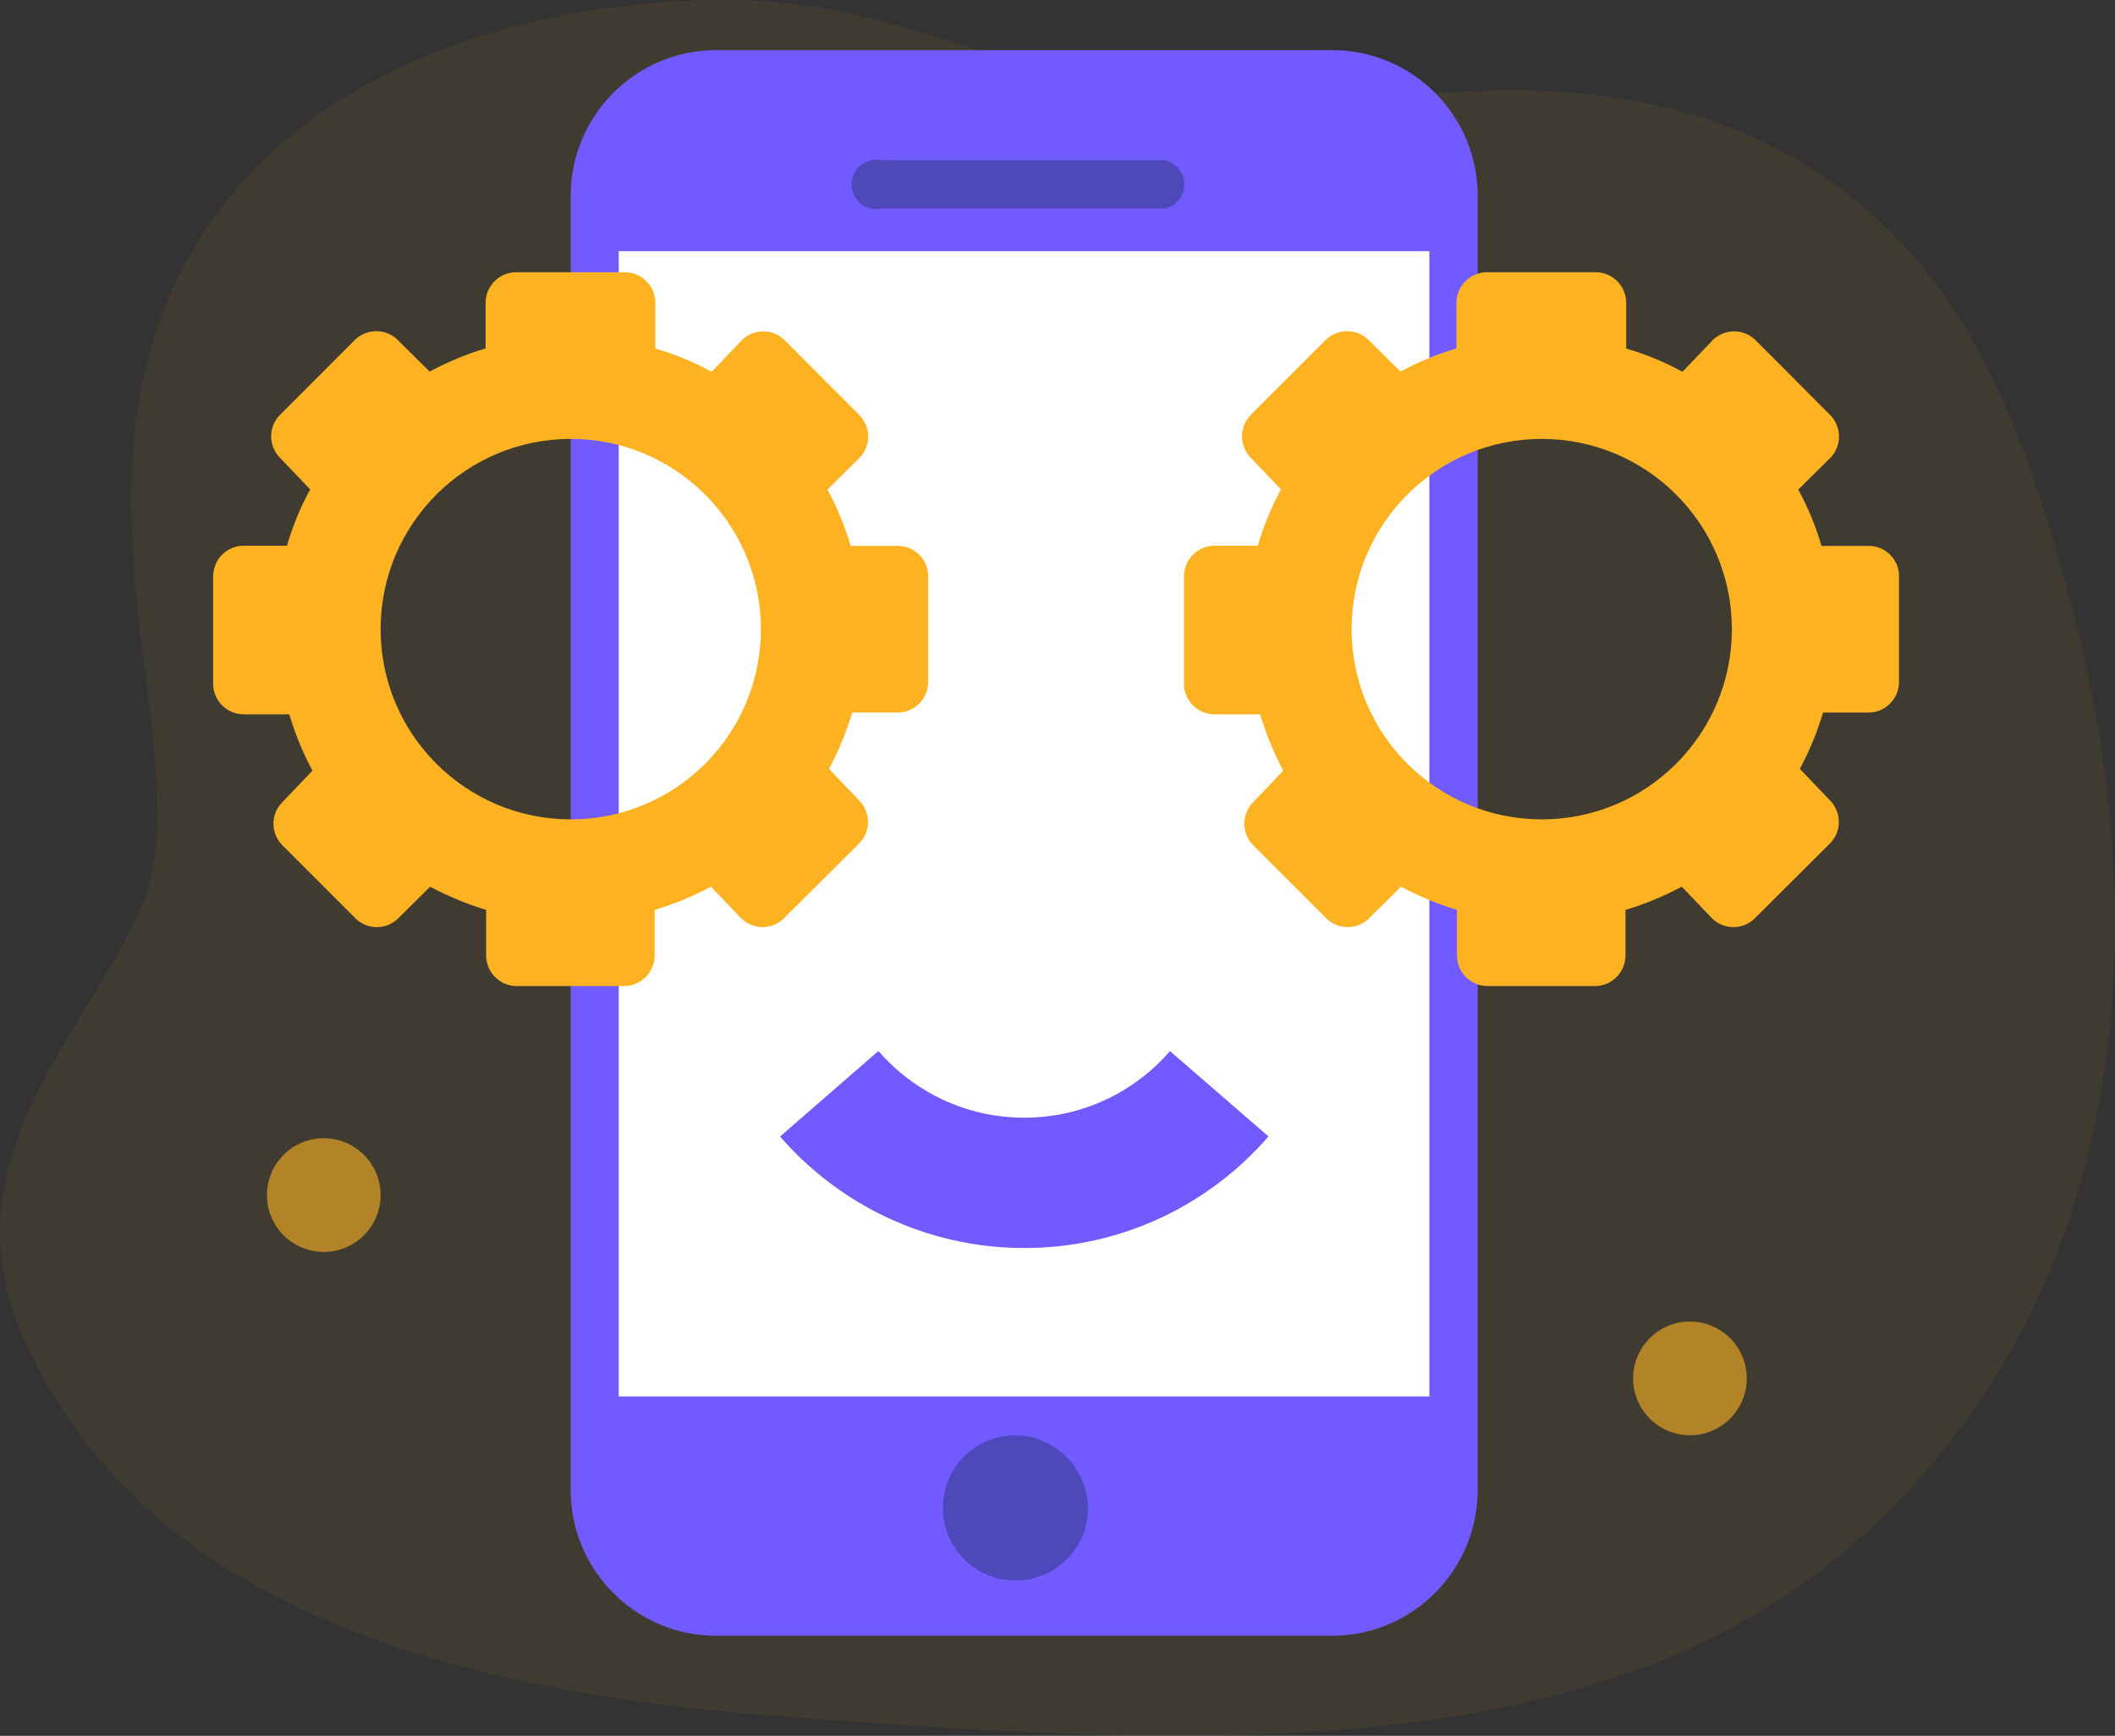 <svg width="357" height="293" viewBox="0 0 357 293" fill="none" xmlns="http://www.w3.org/2000/svg">
<rect x="0" y="0" width="357" height="293" fill="#333333" stroke="none"/>
<g clip-path="url(#clip0)">
<g opacity="0.14">
<g opacity="0.14">
<path opacity="0.14" d="M355.118 181.421C359.241 154.333 356.283 126.438 349.111 100.158C342.657 76.568 334.499 52.351 315.554 35.788C292.605 15.726 263.918 13.095 234.843 16.503C177.26 23.26 160.825 -1.435 118.213 0.06C75.602 1.554 38.249 19.493 26.296 56.148C14.344 92.803 33.02 130.923 24.055 152.599C15.091 174.275 -10.339 195.981 4.632 227.374C19.603 258.767 52.473 283.462 128.762 289.442C205.05 295.422 271.508 298.411 314.867 258.797C338.294 237.33 350.725 210.272 355.118 181.421Z" fill="#FDB321"/>
</g>
<g opacity="0.7">
<path opacity="0.7" d="M355.118 181.421C359.241 154.333 356.283 126.438 349.111 100.158C342.657 76.568 334.499 52.351 315.554 35.788C292.605 15.726 263.918 13.095 234.843 16.503C177.26 23.26 160.825 -1.435 118.213 0.06C75.602 1.554 38.249 19.493 26.296 56.148C14.344 92.803 33.02 130.923 24.055 152.599C15.091 174.275 -10.339 195.981 4.632 227.374C19.603 258.767 52.473 283.462 128.762 289.442C205.05 295.422 271.508 298.411 314.867 258.797C338.294 237.33 350.725 210.272 355.118 181.421Z" fill="#FDB321"/>
</g>
</g>
<path opacity="0.6" d="M54.651 211.318C59.948 211.318 64.243 207.021 64.243 201.72C64.243 196.42 59.948 192.123 54.651 192.123C49.353 192.123 45.059 196.42 45.059 201.72C45.059 207.021 49.353 211.318 54.651 211.318Z" fill="#FDB321"/>
<path opacity="0.6" d="M285.252 242.263C290.55 242.263 294.844 237.966 294.844 232.666C294.844 227.365 290.55 223.068 285.252 223.068C279.955 223.068 275.66 227.365 275.66 232.666C275.66 237.966 279.955 242.263 285.252 242.263Z" fill="#FDB321"/>
<path d="M224.888 276.107H120.839C107.362 276.107 96.336 265.075 96.336 251.591V32.977C96.336 19.493 107.362 8.461 120.839 8.461H224.918C238.395 8.461 249.421 19.493 249.421 32.977V251.591C249.391 265.075 238.365 276.107 224.888 276.107Z" fill="#715AFF"/>
<path d="M241.267 42.395H104.438V235.715H241.267V42.395Z" fill="white"/>
<path d="M148.958 35.192H196.739C198.98 34.624 200.325 32.352 199.787 30.109C199.399 28.614 198.233 27.448 196.739 27.06H148.958C146.717 26.492 144.446 27.867 143.878 30.109C143.31 32.352 144.685 34.624 146.926 35.192C147.583 35.371 148.301 35.371 148.958 35.192Z" fill="#4D49BB"/>
<path d="M171.408 242.262C164.655 242.262 159.156 247.733 159.156 254.52C159.156 261.277 164.625 266.778 171.408 266.778C178.161 266.778 183.66 261.307 183.66 254.52C183.51 247.793 178.101 242.381 171.408 242.262Z" fill="#4D49BB"/>
<path d="M205.799 184.619C197.82 193.828 186.047 199.658 172.899 199.658C159.751 199.658 147.977 193.828 139.969 184.619" stroke="#715AFF" stroke-width="22" stroke-miterlimit="10"/>
<path d="M151.381 92.144C151.351 92.144 151.321 92.144 151.261 92.144H143.582C142.625 88.825 141.311 85.656 139.667 82.636L145.135 77.224C147.018 75.251 147.018 72.142 145.135 70.139L132.376 57.342C130.404 55.459 127.296 55.459 125.294 57.342L120.124 62.754C117.106 61.109 113.939 59.794 110.622 58.837V51.123C110.622 48.283 108.321 45.951 105.452 45.951H87.135C84.296 45.951 81.965 48.253 81.965 51.123V58.807C78.678 59.794 75.51 61.109 72.522 62.724L67.054 57.312C65.082 55.429 61.974 55.429 59.972 57.312L47.182 70.109C45.3 72.082 45.3 75.191 47.182 77.195L52.352 82.606C50.708 85.626 49.394 88.825 48.437 92.114H41.146C38.307 92.114 35.977 94.416 35.977 97.286V115.404C35.977 118.244 38.278 120.576 41.146 120.576H48.826C49.812 123.865 51.127 127.064 52.74 130.084L47.571 135.496C45.688 137.469 45.688 140.578 47.571 142.581L60.061 155.079C62.063 156.962 65.141 156.962 67.144 155.079L72.612 149.667C75.63 151.282 78.797 152.597 82.055 153.584V161.268C82.055 164.108 84.356 166.44 87.224 166.44H105.333C108.171 166.44 110.502 164.138 110.502 161.268V153.584C113.789 152.597 116.987 151.282 120.005 149.667L125.174 155.079C127.176 156.962 130.254 156.962 132.256 155.079L145.106 142.282C146.988 140.309 146.988 137.2 145.106 135.197L139.936 129.785C141.55 126.765 142.864 123.566 143.851 120.278H151.5C154.339 120.278 156.67 117.975 156.67 115.105V97.136C156.61 94.296 154.22 92.054 151.381 92.144ZM96.338 138.306C78.618 138.306 64.245 123.925 64.245 106.196C64.245 88.466 78.618 74.085 96.338 74.085C114.058 74.085 128.431 88.466 128.431 106.196C128.431 123.955 114.058 138.306 96.338 138.306Z" fill="#FDB321"/>
<path d="M315.252 92.144C315.222 92.144 315.192 92.144 315.132 92.144H307.453C306.496 88.825 305.182 85.656 303.538 82.636L309.007 77.224C310.889 75.251 310.889 72.142 309.007 70.139L296.247 57.342C294.275 55.459 291.167 55.459 289.165 57.342L283.995 62.754C280.977 61.109 277.81 59.794 274.493 58.837V51.123C274.493 48.283 272.192 45.951 269.323 45.951H251.006C248.167 45.951 245.836 48.253 245.836 51.123V58.807C242.549 59.794 239.382 61.109 236.393 62.724L230.925 57.312C228.953 55.429 225.845 55.429 223.843 57.312L211.053 70.109C209.171 72.082 209.171 75.191 211.053 77.195L216.223 82.606C214.579 85.626 213.265 88.825 212.308 92.114H205.017C202.178 92.114 199.848 94.416 199.848 97.286V115.404C199.848 118.244 202.149 120.576 205.017 120.576H212.697C213.683 123.865 214.998 127.064 216.611 130.084L211.442 135.496C209.559 137.469 209.559 140.578 211.442 142.581L223.933 155.079C225.935 156.962 229.012 156.962 231.015 155.079L236.483 149.667C239.501 151.282 242.669 152.597 245.926 153.584V161.268C245.926 164.108 248.227 166.44 251.095 166.44H269.204C272.043 166.44 274.373 164.138 274.373 161.268V153.584C277.66 152.597 280.858 151.282 283.876 149.667L289.045 155.079C291.048 156.962 294.125 156.962 296.127 155.079L308.977 142.282C310.859 140.309 310.859 137.2 308.977 135.197L303.807 129.785C305.421 126.765 306.736 123.566 307.722 120.278H315.371C318.21 120.278 320.541 117.975 320.541 115.105V97.136C320.481 94.296 318.121 92.054 315.252 92.144ZM260.239 138.306C242.519 138.306 228.146 123.925 228.146 106.196C228.146 88.466 242.519 74.085 260.239 74.085C277.959 74.085 292.332 88.466 292.332 106.196C292.332 123.955 277.959 138.306 260.239 138.306Z" fill="#FDB321"/>
</g>
<defs>
<clipPath id="clip0">
<rect width="357" height="293" fill="white"/>
</clipPath>
</defs>
</svg>
